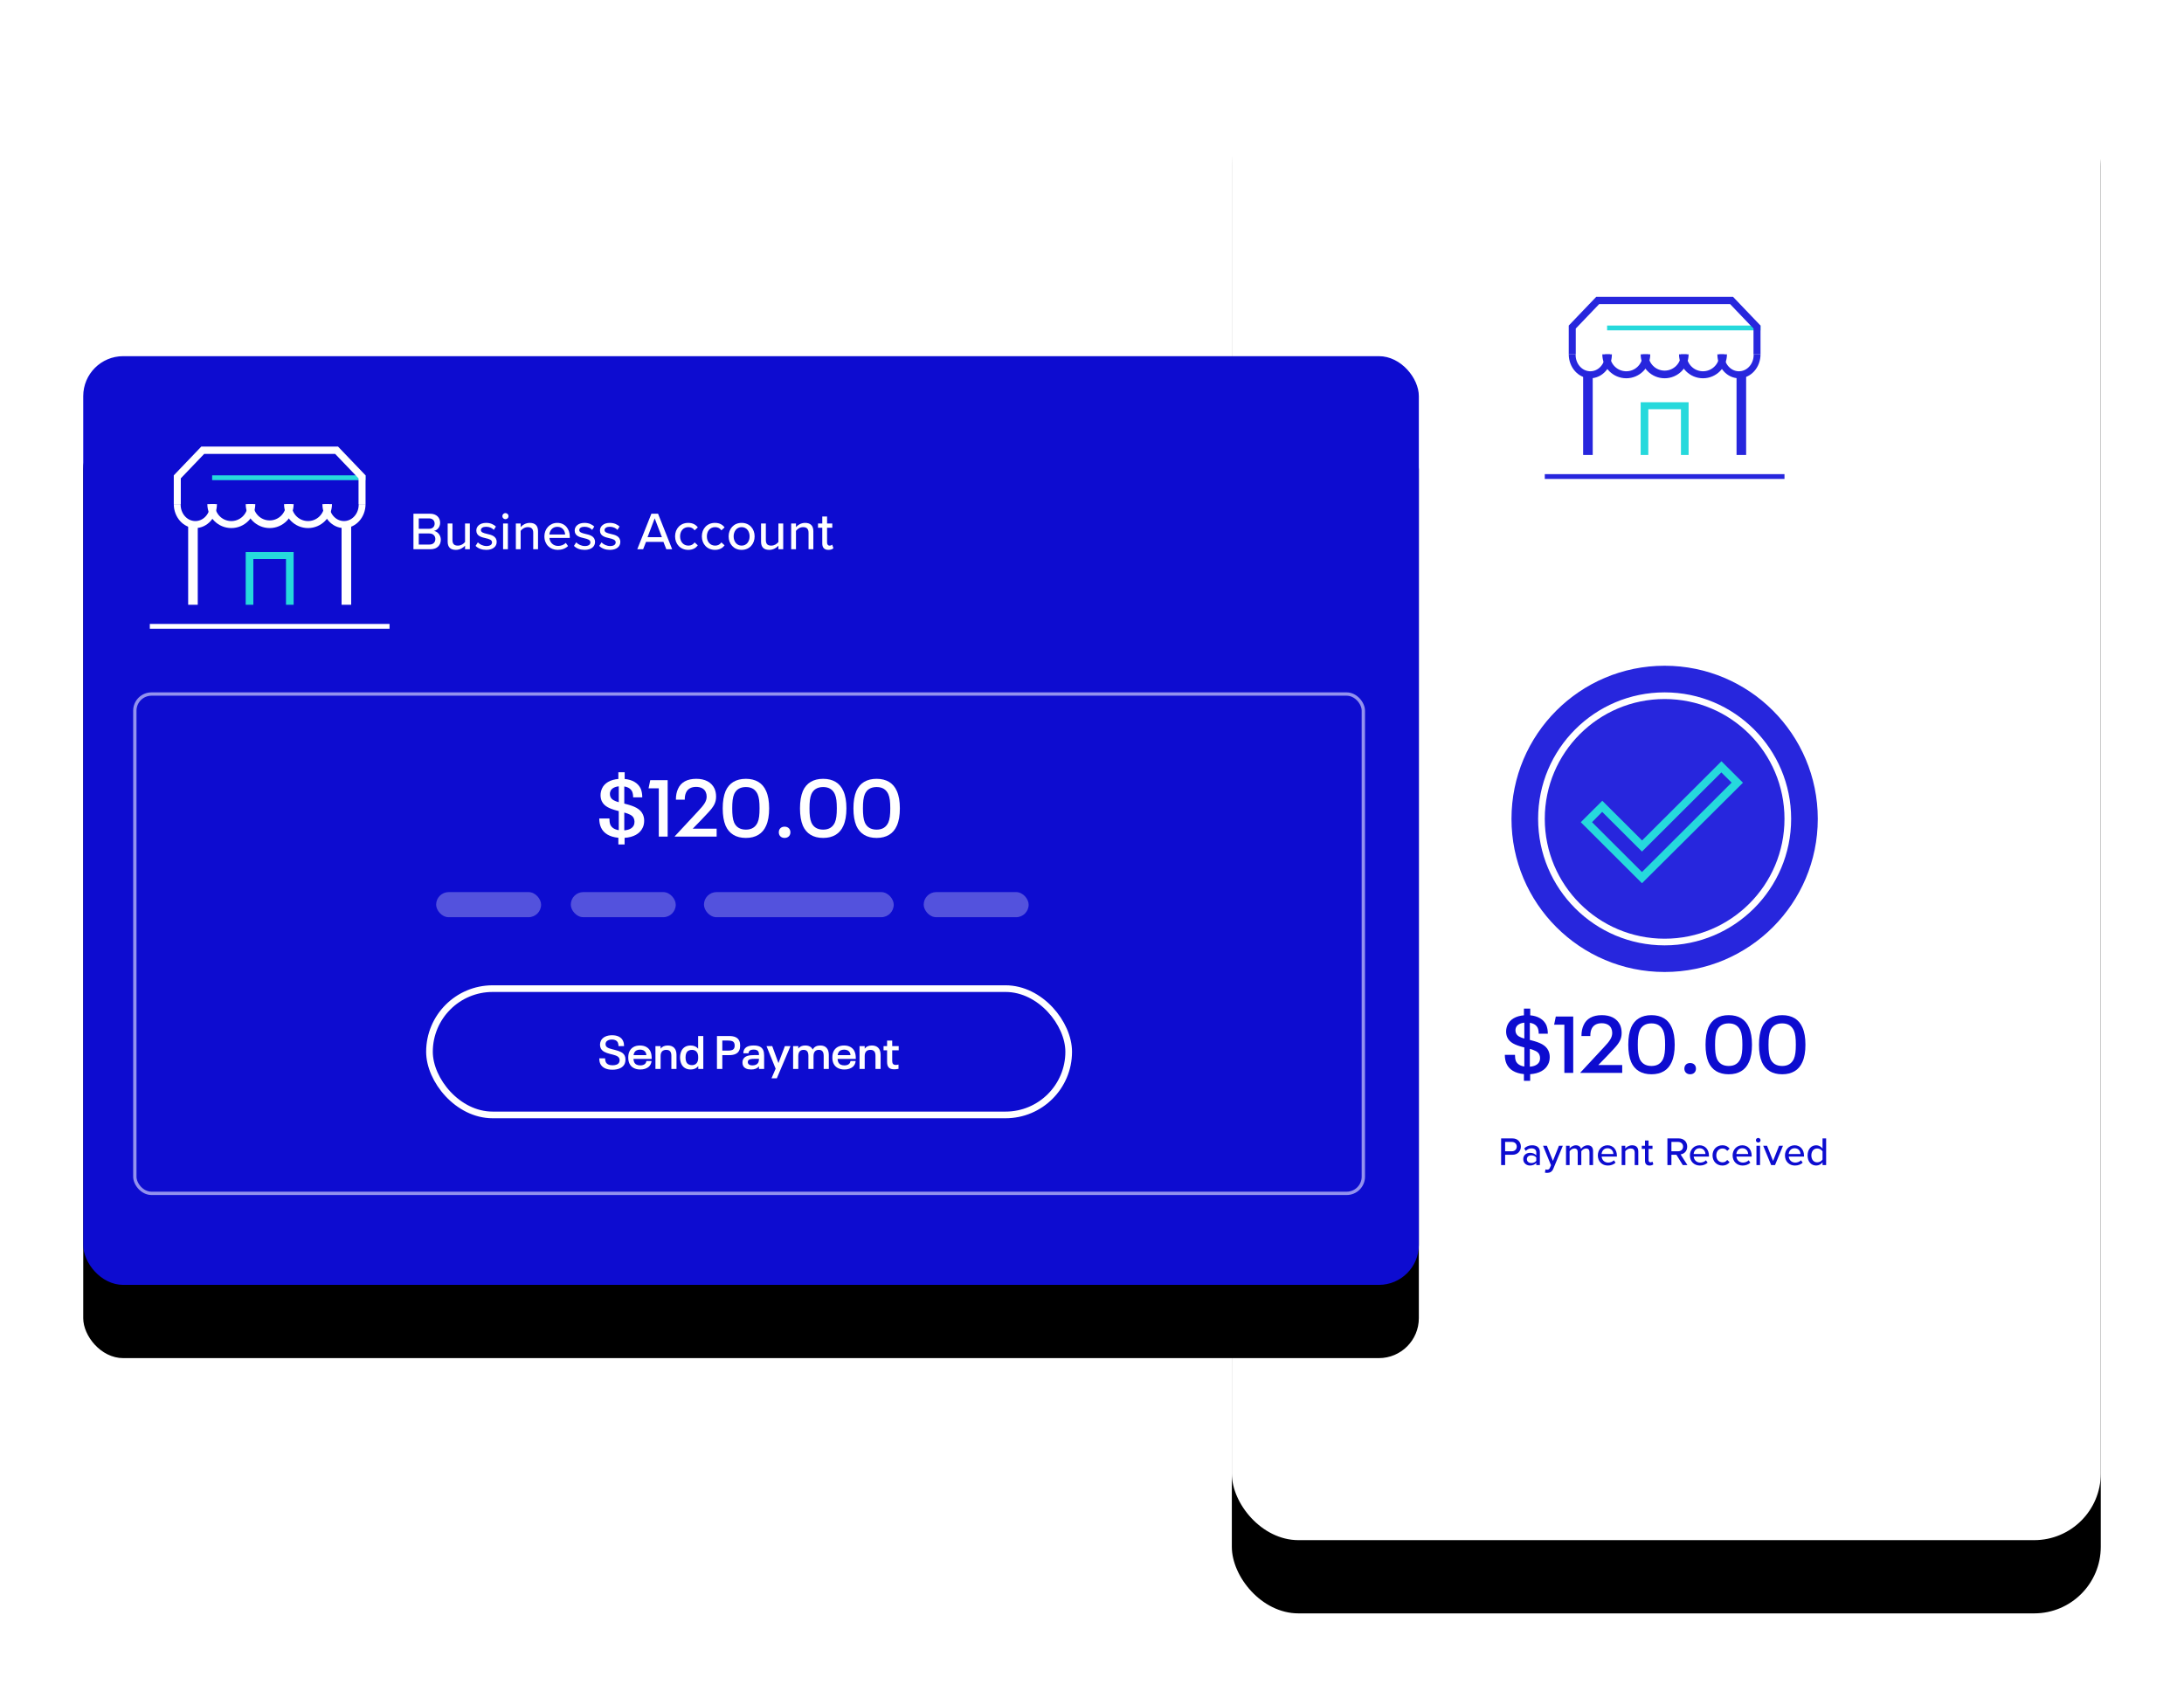 <?xml version="1.0" encoding="UTF-8"?> <svg xmlns="http://www.w3.org/2000/svg" xmlns:xlink="http://www.w3.org/1999/xlink" height="510" viewBox="0 0 656 510" width="656"><defs><rect id="a" height="454.683" rx="20" width="261" x="345"></rect><filter id="b" height="121.6%" width="135.6%" x="-17.8%" y="-6.5%"><feMorphology in="SourceAlpha" operator="erode" radius="2" result="shadowSpreadOuter1"></feMorphology><feOffset dx="0" dy="22" in="shadowSpreadOuter1" result="shadowOffsetOuter1"></feOffset><feGaussianBlur in="shadowOffsetOuter1" result="shadowBlurOuter1" stdDeviation="12.5"></feGaussianBlur><feColorMatrix in="shadowBlurOuter1" result="shadowMatrixOuter1" type="matrix" values="0 0 0 0 0 0 0 0 0 0 0 0 0 0 0 0 0 0 0.15 0"></feColorMatrix><feOffset dx="0" dy="0" in="SourceAlpha" result="shadowOffsetOuter2"></feOffset><feGaussianBlur in="shadowOffsetOuter2" result="shadowBlurOuter2" stdDeviation="4"></feGaussianBlur><feColorMatrix in="shadowBlurOuter2" result="shadowMatrixOuter2" type="matrix" values="0 0 0 0 0 0 0 0 0 0 0 0 0 0 0 0 0 0 0.079 0"></feColorMatrix><feMerge><feMergeNode in="shadowMatrixOuter1"></feMergeNode><feMergeNode in="shadowMatrixOuter2"></feMergeNode></feMerge></filter><rect id="c" height="279" rx="12" width="401.171"></rect><filter id="d" height="135.1%" width="123.2%" x="-11.6%" y="-10.6%"><feMorphology in="SourceAlpha" operator="erode" radius="2" result="shadowSpreadOuter1"></feMorphology><feOffset dx="0" dy="22" in="shadowSpreadOuter1" result="shadowOffsetOuter1"></feOffset><feGaussianBlur in="shadowOffsetOuter1" result="shadowBlurOuter1" stdDeviation="12.5"></feGaussianBlur><feColorMatrix in="shadowBlurOuter1" result="shadowMatrixOuter1" type="matrix" values="0 0 0 0 0 0 0 0 0 0 0 0 0 0 0 0 0 0 0.15 0"></feColorMatrix><feOffset dx="0" dy="0" in="SourceAlpha" result="shadowOffsetOuter2"></feOffset><feGaussianBlur in="shadowOffsetOuter2" result="shadowBlurOuter2" stdDeviation="4"></feGaussianBlur><feColorMatrix in="shadowBlurOuter2" result="shadowMatrixOuter2" type="matrix" values="0 0 0 0 0 0 0 0 0 0 0 0 0 0 0 0 0 0 0.079 0"></feColorMatrix><feMerge><feMergeNode in="shadowMatrixOuter1"></feMergeNode><feMergeNode in="shadowMatrixOuter2"></feMergeNode></feMerge></filter><linearGradient id="e" x1="50%" x2="50%" y1="0%" y2="100%"><stop offset="0" stop-color="#fff"></stop><stop offset="1" stop-color="#fff"></stop></linearGradient></defs><g fill="none" fill-rule="evenodd"><g transform="translate(25 8)"><use fill="#000" filter="url(#b)" xlink:href="#a"></use><use fill="#fff" fill-rule="evenodd" xlink:href="#a"></use></g><g fill="#0d0cd0" fill-rule="nonzero" transform="translate(452 303)"><path d="m13.08 12.624c-.792-1.704-2.664-2.448-4.944-3.048-.216-.048-.408-.096-.624-.168v-5.136c1.152.168 1.968.696 2.376 1.56.192.48.288 1.032.288 1.704h2.736c0-.984-.144-1.8-.456-2.592-.792-1.704-2.496-2.712-4.824-2.928v-2.016h-1.896v2.016c-2.376.192-4.2 1.224-4.92 2.88-.264.6-.432 1.272-.432 1.992 0 .696.144 1.296.36 1.776.72 1.56 2.352 2.28 4.632 2.88.168.048.312.096.48.12v5.736c-1.248-.192-2.112-.744-2.52-1.608-.216-.528-.288-1.176-.288-1.896h-3.048c0 1.008.168 1.92.528 2.712.768 1.704 2.544 2.832 5.208 3.072v2.016h1.872v-1.992c2.64-.168 4.584-1.224 5.424-3.024.312-.624.456-1.344.456-2.136 0-.816-.168-1.368-.408-1.92zm-9.696-5.184c-.12-.264-.192-.528-.192-.912 0-.264.024-.528.168-.864.336-.792 1.224-1.296 2.496-1.44v4.776c-1.2-.336-2.112-.744-2.472-1.56zm6.96 8.544c-.432.864-1.44 1.368-2.832 1.464v-5.352c1.368.384 2.472.816 2.856 1.728.12.312.216.624.216 1.032 0 .384-.072.792-.24 1.128z"></path><path d="m17.88 19.32h2.664v-16.944h-5.232l-.504 2.448h3.072z"></path><path d="m22.68 19.32h12.576v-2.376h-7.176c1.608-1.608 3.096-3.192 4.56-4.752 1.728-1.848 2.448-3.024 2.448-4.896 0-.96-.192-1.704-.456-2.352-.936-2.016-2.928-2.976-5.496-2.976-2.712 0-4.632 1.032-5.496 3.048-.408.888-.624 1.944-.624 3.216h2.664c0-.888.12-1.56.384-2.136.48-1.056 1.488-1.704 3.024-1.704 1.392 0 2.448.552 2.88 1.536.192.408.288.864.288 1.344 0 1.44-.744 2.472-2.544 4.392l-7.032 7.56z"></path><path d="m44.04 19.728c2.952 0 5.04-1.272 6.072-3.672.624-1.392.912-3.096.912-5.208s-.288-3.816-.912-5.208c-1.032-2.4-3.12-3.672-6.072-3.672-2.976 0-5.04 1.272-6.096 3.672-.576 1.392-.864 3.096-.864 5.208s.288 3.816.864 5.208c1.056 2.4 3.12 3.672 6.096 3.672zm0-2.496c-1.8 0-2.928-.792-3.528-2.112-.432-1.008-.576-2.4-.576-4.272 0-1.896.144-3.288.576-4.296.6-1.32 1.728-2.112 3.528-2.112s2.88.792 3.504 2.112c.456 1.008.6 2.4.6 4.296 0 1.872-.144 3.264-.6 4.272-.624 1.32-1.704 2.112-3.504 2.112z"></path><path d="m55.656 19.728c1.032 0 1.752-.672 1.752-1.68 0-1.056-.72-1.704-1.752-1.704-1.008 0-1.728.648-1.728 1.704 0 1.008.72 1.68 1.728 1.68z"></path><path d="m67.248 19.728c2.952 0 5.04-1.272 6.072-3.672.624-1.392.912-3.096.912-5.208s-.288-3.816-.912-5.208c-1.032-2.4-3.12-3.672-6.072-3.672-2.976 0-5.04 1.272-6.096 3.672-.576 1.392-.864 3.096-.864 5.208s.288 3.816.864 5.208c1.056 2.4 3.12 3.672 6.096 3.672zm0-2.496c-1.8 0-2.928-.792-3.528-2.112-.432-1.008-.576-2.4-.576-4.272 0-1.896.144-3.288.576-4.296.6-1.32 1.728-2.112 3.528-2.112s2.88.792 3.504 2.112c.456 1.008.6 2.4.6 4.296 0 1.872-.144 3.264-.6 4.272-.624 1.32-1.704 2.112-3.504 2.112z"></path><path d="m83.304 19.728c2.952 0 5.04-1.272 6.072-3.672.624-1.392.912-3.096.912-5.208s-.288-3.816-.912-5.208c-1.032-2.4-3.12-3.672-6.072-3.672-2.976 0-5.04 1.272-6.096 3.672-.576 1.392-.864 3.096-.864 5.208s.288 3.816.864 5.208c1.056 2.4 3.12 3.672 6.096 3.672zm0-2.496c-1.8 0-2.928-.792-3.528-2.112-.432-1.008-.576-2.4-.576-4.272 0-1.896.144-3.288.576-4.296.6-1.32 1.728-2.112 3.528-2.112s2.88.792 3.504 2.112c.456 1.008.6 2.4.6 4.296 0 1.872-.144 3.264-.6 4.272-.624 1.32-1.704 2.112-3.504 2.112z"></path></g><rect height="279" rx="12" width="401.171" x="25" y="107"></rect><g transform="translate(25 107)"><use fill="#000" filter="url(#d)" xlink:href="#c"></use><use fill="#0d0cd0" fill-rule="evenodd" xlink:href="#c"></use></g><rect height="150" rx="5" stroke="#9392ee" width="369" x="40.5" y="208.5"></rect><g fill="#fff" fill-rule="nonzero" transform="translate(180 232)"><path d="m13.08 12.624c-.792-1.704-2.664-2.448-4.944-3.048-.216-.048-.408-.096-.624-.168v-5.136c1.152.168 1.968.696 2.376 1.56.192.48.288 1.032.288 1.704h2.736c0-.984-.144-1.8-.456-2.592-.792-1.704-2.496-2.712-4.824-2.928v-2.016h-1.896v2.016c-2.376.192-4.2 1.224-4.92 2.88-.264.6-.432 1.272-.432 1.992 0 .696.144 1.296.36 1.776.72 1.56 2.352 2.28 4.632 2.88.168.048.312.096.48.12v5.736c-1.248-.192-2.112-.744-2.52-1.608-.216-.528-.288-1.176-.288-1.896h-3.048c0 1.008.168 1.92.528 2.712.768 1.704 2.544 2.832 5.208 3.072v2.016h1.872v-1.992c2.64-.168 4.584-1.224 5.424-3.024.312-.624.456-1.344.456-2.136 0-.816-.168-1.368-.408-1.92zm-9.696-5.184c-.12-.264-.192-.528-.192-.912 0-.264.024-.528.168-.864.336-.792 1.224-1.296 2.496-1.44v4.776c-1.2-.336-2.112-.744-2.472-1.56zm6.96 8.544c-.432.864-1.44 1.368-2.832 1.464v-5.352c1.368.384 2.472.816 2.856 1.728.12.312.216.624.216 1.032 0 .384-.072.792-.24 1.128z"></path><path d="m17.88 19.32h2.664v-16.944h-5.232l-.504 2.448h3.072z"></path><path d="m22.68 19.32h12.576v-2.376h-7.176c1.608-1.608 3.096-3.192 4.56-4.752 1.728-1.848 2.448-3.024 2.448-4.896 0-.96-.192-1.704-.456-2.352-.936-2.016-2.928-2.976-5.496-2.976-2.712 0-4.632 1.032-5.496 3.048-.408.888-.624 1.944-.624 3.216h2.664c0-.888.12-1.56.384-2.136.48-1.056 1.488-1.704 3.024-1.704 1.392 0 2.448.552 2.88 1.536.192.408.288.864.288 1.344 0 1.44-.744 2.472-2.544 4.392l-7.032 7.56z"></path><path d="m44.04 19.728c2.952 0 5.04-1.272 6.072-3.672.624-1.392.912-3.096.912-5.208s-.288-3.816-.912-5.208c-1.032-2.4-3.12-3.672-6.072-3.672-2.976 0-5.04 1.272-6.096 3.672-.576 1.392-.864 3.096-.864 5.208s.288 3.816.864 5.208c1.056 2.4 3.12 3.672 6.096 3.672zm0-2.496c-1.8 0-2.928-.792-3.528-2.112-.432-1.008-.576-2.4-.576-4.272 0-1.896.144-3.288.576-4.296.6-1.32 1.728-2.112 3.528-2.112s2.88.792 3.504 2.112c.456 1.008.6 2.4.6 4.296 0 1.872-.144 3.264-.6 4.272-.624 1.32-1.704 2.112-3.504 2.112z"></path><path d="m55.656 19.728c1.032 0 1.752-.672 1.752-1.68 0-1.056-.72-1.704-1.752-1.704-1.008 0-1.728.648-1.728 1.704 0 1.008.72 1.68 1.728 1.68z"></path><path d="m67.248 19.728c2.952 0 5.04-1.272 6.072-3.672.624-1.392.912-3.096.912-5.208s-.288-3.816-.912-5.208c-1.032-2.4-3.12-3.672-6.072-3.672-2.976 0-5.04 1.272-6.096 3.672-.576 1.392-.864 3.096-.864 5.208s.288 3.816.864 5.208c1.056 2.4 3.12 3.672 6.096 3.672zm0-2.496c-1.8 0-2.928-.792-3.528-2.112-.432-1.008-.576-2.4-.576-4.272 0-1.896.144-3.288.576-4.296.6-1.32 1.728-2.112 3.528-2.112s2.88.792 3.504 2.112c.456 1.008.6 2.4.6 4.296 0 1.872-.144 3.264-.6 4.272-.624 1.32-1.704 2.112-3.504 2.112z"></path><path d="m83.304 19.728c2.952 0 5.04-1.272 6.072-3.672.624-1.392.912-3.096.912-5.208s-.288-3.816-.912-5.208c-1.032-2.4-3.12-3.672-6.072-3.672-2.976 0-5.04 1.272-6.096 3.672-.576 1.392-.864 3.096-.864 5.208s.288 3.816.864 5.208c1.056 2.4 3.12 3.672 6.096 3.672zm0-2.496c-1.8 0-2.928-.792-3.528-2.112-.432-1.008-.576-2.4-.576-4.272 0-1.896.144-3.288.576-4.296.6-1.32 1.728-2.112 3.528-2.112s2.88.792 3.504 2.112c.456 1.008.6 2.4.6 4.296 0 1.872-.144 3.264-.6 4.272-.624 1.32-1.704 2.112-3.504 2.112z"></path></g><g fill="#fff" fill-rule="nonzero" transform="translate(180 311)"><path d="m3.934 10.36c1.82 0 3.178-.616 3.696-1.778.154-.35.238-.756.238-1.232 0-.462-.07-.84-.21-1.162-.462-1.036-1.624-1.428-2.968-1.778-1.232-.322-2.38-.518-2.702-1.232-.084-.168-.098-.308-.098-.518 0-.182.014-.336.112-.518.224-.532.91-.854 1.792-.854.896 0 1.526.322 1.806.952.126.28.168.616.182 1.022h1.666c0-.588-.084-1.064-.294-1.526-.49-1.134-1.68-1.736-3.304-1.736s-2.898.63-3.374 1.694c-.154.35-.252.728-.252 1.134 0 .434.084.77.21 1.064.42.938 1.47 1.372 2.73 1.708 1.274.322 2.478.532 2.828 1.316.084.182.126.364.126.588s-.042.42-.14.644c-.252.574-.994.882-1.988.882-1.05 0-1.75-.35-2.044-1.008-.126-.294-.182-.658-.196-1.078h-1.75c0 .602.098 1.134.294 1.596.518 1.12 1.736 1.82 3.64 1.82z"></path><path d="m13.72 8.624c-.322.294-.84.434-1.414.434-.91 0-1.54-.336-1.82-.98-.126-.266-.182-.588-.21-.966h5.474c0-.924-.084-1.568-.364-2.226-.504-1.12-1.61-1.806-3.164-1.806s-2.66.686-3.178 1.82c-.224.504-.336 1.05-.336 1.778 0 .7.112 1.288.336 1.792.518 1.148 1.68 1.82 3.29 1.82 1.036 0 1.946-.294 2.562-.84.462-.434.742-.994.812-1.708h-1.54c-.042.308-.196.658-.448.882zm-1.47-4.298c.854 0 1.442.322 1.736.938.084.224.14.434.168.714h-3.85c.028-.252.084-.448.182-.658.294-.658.882-.994 1.764-.994z"></path><path d="m20.566 3.08c-.952 0-1.666.322-2.142.952v-.77h-1.554v6.86h1.554v-3.864c0-1.232.602-1.862 1.694-1.862 1.036 0 1.54.546 1.54 1.792v3.934h1.54v-4.242c0-1.848-.98-2.8-2.632-2.8z"></path><path d="m29.694.238v3.808c-.532-.644-1.302-.966-2.254-.966-1.358 0-2.324.644-2.8 1.708-.238.532-.378 1.176-.378 1.904 0 .7.14 1.358.378 1.89.476 1.064 1.442 1.708 2.8 1.708.98 0 1.764-.336 2.296-1.008v.84h1.512v-9.884zm.014 6.622c0 1.372-.728 2.128-1.876 2.128-.798 0-1.4-.336-1.694-.994-.14-.336-.224-.756-.224-1.302s.084-.98.224-1.316c.294-.658.896-.98 1.694-.98 1.148 0 1.876.742 1.876 2.114z"></path><path d="m35.35 10.122h1.61v-4.144h2.114c1.484 0 2.548-.462 2.982-1.456.182-.406.266-.84.266-1.414s-.084-1.022-.266-1.414c-.434-1.008-1.498-1.456-2.982-1.456h-3.724zm1.61-5.502v-3.024h1.708c.966 0 1.596.168 1.862.742.098.224.14.462.14.77s-.042.546-.14.756c-.252.574-.882.756-1.862.756z"></path><path d="m49.238 4.466c-.42-.952-1.358-1.386-2.856-1.386-1.4 0-2.478.378-2.912 1.344-.14.294-.196.616-.196.994h1.568c0-.154.028-.28.098-.462.21-.462.714-.644 1.456-.644.728 0 1.218.21 1.428.672.112.252.14.448.14.798v.182h-1.428c-1.596 0-2.856.252-3.36 1.344-.112.252-.168.546-.168.896 0 .364.056.644.182.924.35.784 1.232 1.162 2.422 1.162 1.106 0 1.876-.336 2.352-.938v.77h1.554v-4.018c0-.658-.084-1.204-.28-1.638zm-1.442 3.654c-.28.602-.882.938-1.778.938-.588 0-1.12-.154-1.316-.574-.056-.126-.084-.266-.084-.42s.028-.28.084-.392c.224-.49 1.05-.588 1.932-.588h1.33v.084c0 .364-.056.686-.168.952z"></path><path d="m55.762 3.262-1.946 5.11-1.862-5.11h-1.722l2.744 6.79-1.246 2.898h1.596l4.116-9.688z"></path><path d="m66.402 3.08c-1.078 0-1.82.378-2.296 1.232-.378-.826-1.176-1.232-2.254-1.232-.938 0-1.624.322-2.072.91v-.728h-1.554v6.86h1.554v-3.864c0-1.218.56-1.862 1.582-1.862.98 0 1.456.546 1.456 1.806v3.92h1.54v-3.864c0-1.218.56-1.862 1.596-1.862.966 0 1.456.546 1.456 1.806v3.92h1.54v-4.228c0-1.834-.938-2.814-2.548-2.814z"></path><path d="m75.026 8.624c-.322.294-.84.434-1.414.434-.91 0-1.54-.336-1.82-.98-.126-.266-.182-.588-.21-.966h5.474c0-.924-.084-1.568-.364-2.226-.504-1.12-1.61-1.806-3.164-1.806s-2.66.686-3.178 1.82c-.224.504-.336 1.05-.336 1.778 0 .7.112 1.288.336 1.792.518 1.148 1.68 1.82 3.29 1.82 1.036 0 1.946-.294 2.562-.84.462-.434.742-.994.812-1.708h-1.54c-.042.308-.196.658-.448.882zm-1.47-4.298c.854 0 1.442.322 1.736.938.084.224.14.434.168.714h-3.85c.028-.252.084-.448.182-.658.294-.658.882-.994 1.764-.994z"></path><path d="m81.872 3.08c-.952 0-1.666.322-2.142.952v-.77h-1.554v6.86h1.554v-3.864c0-1.232.602-1.862 1.694-1.862 1.036 0 1.54.546 1.54 1.792v3.934h1.54v-4.242c0-1.848-.98-2.8-2.632-2.8z"></path><path d="m88.592 10.234c.42 0 .896-.056 1.288-.14v-1.288c-.28.084-.588.112-.826.112-.714 0-1.064-.35-1.064-1.19v-3.192h1.946v-1.274h-1.946v-1.652h-1.54v1.652h-1.064v1.274h1.064v3.472c0 1.568.658 2.226 2.142 2.226z"></path></g><rect height="37.941" rx="18.971" stroke="#fff" stroke-width="2" width="192" x="129" y="297"></rect><g transform="translate(45 134.16)"><path d="m11.52 23.04h2.88v24.48h-2.88z" fill="#fff"></path><path d="m43.2 47.52h-2.298v-13.746h-9.804v13.746h-2.298v-15.84h14.4z" fill="#26d9dc"></path><g fill="#fff"><path d="m57.6 23.04h2.88v24.48h-2.88z"></path><path d="m0 53.28h72v1.44h-72z"></path><path d="m13.683 24.48c-3.579-.005-6.479-3.226-6.483-7.2h2.069c-.096 2.705 1.8 4.985 4.236 5.092 2.436.107 4.489-1.999 4.585-4.704.005-.129.005-.258 0-.388h2.069c-.003 3.972-2.9 7.192-6.477 7.2z"></path><path d="m24.484 24.48c-3.977-.005-7.199-3.226-7.204-7.2h2.299c-.107 2.705 2 4.985 4.707 5.092 2.707.107 4.988-1.999 5.095-4.704.005-.129.005-.258 0-.388h2.299c-.005 3.972-3.222 7.192-7.196 7.2z"></path><path d="m36 24.48c-3.975-.005-7.195-3.226-7.2-7.2h2.298c0 2.708 2.195 4.902 4.902 4.902s4.902-2.195 4.902-4.902h2.298c-.004 3.975-3.225 7.196-7.2 7.2z"></path><path d="m47.516 24.48c-3.974-.008-7.192-3.229-7.196-7.2h2.299c-.107 2.705 2 4.985 4.707 5.092 2.707.107 4.988-1.999 5.095-4.704.005-.129.005-.258 0-.388h2.299c-.004 3.975-3.227 7.196-7.204 7.2z"></path><path d="m58.317 24.48c-3.576-.008-6.473-3.229-6.477-7.2h2.069c-.096 2.705 1.8 4.985 4.236 5.092 2.436.107 4.489-1.999 4.585-4.704.005-.129.005-.258 0-.388h2.069c-.004 3.975-2.904 7.196-6.483 7.2z"></path></g><path d="m18.72 8.64h46.08v1.44h-46.08z" fill="#26d9dc"></path><path d="m64.8 17.28h-2.108v-7.74l-7.028-7.345h-39.328l-7.028 7.345v7.74h-2.108v-8.64l8.265-8.64h41.071l8.265 8.64z" fill="#fff"></path></g><g transform="translate(464 89.16)"><path d="m11.52 23.04h2.88v24.48h-2.88z" fill="#2726dd"></path><path d="m43.2 47.52h-2.298v-13.746h-9.804v13.746h-2.298v-15.84h14.4z" fill="#26d9dc"></path><g fill="#2726dd"><path d="m57.6 23.04h2.88v24.48h-2.88z"></path><path d="m0 53.28h72v1.44h-72z"></path><path d="m13.683 24.48c-3.579-.005-6.479-3.226-6.483-7.2h2.069c-.096 2.705 1.8 4.985 4.236 5.092 2.436.107 4.489-1.999 4.585-4.704.005-.129.005-.258 0-.388h2.069c-.003 3.972-2.9 7.192-6.477 7.2z"></path><path d="m24.484 24.48c-3.977-.005-7.199-3.226-7.204-7.2h2.299c-.107 2.705 2 4.985 4.707 5.092 2.707.107 4.988-1.999 5.095-4.704.005-.129.005-.258 0-.388h2.299c-.005 3.972-3.222 7.192-7.196 7.2z"></path><path d="m36 24.48c-3.975-.005-7.195-3.226-7.2-7.2h2.298c0 2.708 2.195 4.902 4.902 4.902s4.902-2.195 4.902-4.902h2.298c-.004 3.975-3.225 7.196-7.2 7.2z"></path><path d="m47.516 24.48c-3.974-.008-7.192-3.229-7.196-7.2h2.299c-.107 2.705 2 4.985 4.707 5.092 2.707.107 4.988-1.999 5.095-4.704.005-.129.005-.258 0-.388h2.299c-.004 3.975-3.227 7.196-7.204 7.2z"></path><path d="m58.317 24.48c-3.576-.008-6.473-3.229-6.477-7.2h2.069c-.096 2.705 1.8 4.985 4.236 5.092 2.436.107 4.489-1.999 4.585-4.704.005-.129.005-.258 0-.388h2.069c-.004 3.975-2.904 7.196-6.483 7.2z"></path></g><path d="m18.72 8.64h46.08v1.44h-46.08z" fill="#26d9dc"></path><path d="m64.8 17.28h-2.108v-7.74l-7.028-7.345h-39.328l-7.028 7.345v7.74h-2.108v-8.64l8.265-8.64h41.071l8.265 8.64z" fill="#2726dd"></path></g><g fill="#fff" fill-rule="nonzero" transform="translate(124.184 154.136)"><path d="m0 10.864h5.136c1.968 0 3.088-1.2 3.088-2.88 0-1.296-.928-2.448-2.064-2.624.976-.208 1.856-1.104 1.856-2.448 0-1.552-1.104-2.72-3.008-2.72h-5.008zm1.6-6.144v-3.12h3.104c1.072 0 1.664.688 1.664 1.568s-.592 1.552-1.664 1.552zm0 4.736v-3.328h3.184c1.184 0 1.792.768 1.792 1.648 0 1.04-.672 1.68-1.792 1.68z"></path><path d="m15.499 10.864h1.44v-7.728h-1.44v5.552c-.432.576-1.248 1.088-2.144 1.088-.992 0-1.632-.384-1.632-1.664v-4.976h-1.44v5.456c0 1.632.816 2.464 2.464 2.464 1.184 0 2.16-.608 2.752-1.248z"></path><path d="m18.661 9.856c.784.8 1.92 1.2 3.216 1.2 2.032 0 3.12-1.04 3.12-2.368 0-1.776-1.6-2.144-2.944-2.448-.96-.224-1.792-.448-1.792-1.12 0-.624.608-1.008 1.584-1.008s1.84.4 2.288.944l.64-1.008c-.656-.624-1.616-1.104-2.944-1.104-1.888 0-2.944 1.056-2.944 2.288 0 1.664 1.536 2.016 2.848 2.32.992.224 1.872.48 1.872 1.248 0 .656-.576 1.104-1.664 1.104-1.04 0-2.064-.528-2.592-1.104z"></path><path d="m27.632 1.84c.512 0 .928-.4.928-.912s-.416-.928-.928-.928c-.496 0-.928.416-.928.928s.432.912.928.912zm-.704 9.024h1.44v-7.728h-1.44z"></path><path d="m35.979 10.864h1.44v-5.424c0-1.632-.848-2.496-2.48-2.496-1.2 0-2.224.656-2.736 1.28v-1.088h-1.44v7.728h1.44v-5.52c.416-.576 1.232-1.12 2.128-1.12.992 0 1.648.416 1.648 1.696z"></path><path d="m39.333 6.992c0 2.432 1.696 4.064 4 4.064 1.248 0 2.336-.4 3.104-1.152l-.672-.944c-.576.592-1.472.912-2.288.912-1.552 0-2.512-1.088-2.624-2.4h6.112v-.352c0-2.368-1.44-4.176-3.76-4.176-2.256 0-3.872 1.808-3.872 4.048zm3.872-2.864c1.632 0 2.32 1.28 2.352 2.304h-4.72c.08-1.056.816-2.304 2.368-2.304z"></path><path d="m48.208 9.856c.784.8 1.92 1.2 3.216 1.2 2.032 0 3.12-1.04 3.12-2.368 0-1.776-1.6-2.144-2.944-2.448-.96-.224-1.792-.448-1.792-1.12 0-.624.608-1.008 1.584-1.008s1.84.4 2.288.944l.64-1.008c-.656-.624-1.616-1.104-2.944-1.104-1.888 0-2.944 1.056-2.944 2.288 0 1.664 1.536 2.016 2.848 2.32.992.224 1.872.48 1.872 1.248 0 .656-.576 1.104-1.664 1.104-1.04 0-2.064-.528-2.592-1.104z"></path><path d="m55.803 9.856c.784.8 1.92 1.2 3.216 1.2 2.032 0 3.12-1.04 3.12-2.368 0-1.776-1.6-2.144-2.944-2.448-.96-.224-1.792-.448-1.792-1.12 0-.624.608-1.008 1.584-1.008s1.84.4 2.288.944l.64-1.008c-.656-.624-1.616-1.104-2.944-1.104-1.888 0-2.944 1.056-2.944 2.288 0 1.664 1.536 2.016 2.848 2.32.992.224 1.872.48 1.872 1.248 0 .656-.576 1.104-1.664 1.104-1.04 0-2.064-.528-2.592-1.104z"></path><path d="m75.952 10.864h1.76l-4.24-10.672h-2l-4.24 10.672h1.76l.864-2.208h5.232zm-3.488-9.28 2.16 5.648h-4.304z"></path><path d="m78.587 6.992c0 2.32 1.6 4.064 3.936 4.064 1.456 0 2.336-.608 2.896-1.36l-.96-.88c-.464.64-1.088.96-1.872.96-1.52 0-2.496-1.184-2.496-2.784s.976-2.768 2.496-2.768c.784 0 1.408.304 1.872.96l.96-.88c-.56-.752-1.44-1.36-2.896-1.36-2.336 0-3.936 1.728-3.936 4.048z"></path><path d="m86.629 6.992c0 2.32 1.6 4.064 3.936 4.064 1.456 0 2.336-.608 2.896-1.36l-.96-.88c-.464.64-1.088.96-1.872.96-1.52 0-2.496-1.184-2.496-2.784s.976-2.768 2.496-2.768c.784 0 1.408.304 1.872.96l.96-.88c-.56-.752-1.44-1.36-2.896-1.36-2.336 0-3.936 1.728-3.936 4.048z"></path><path d="m98.576 11.056c2.416 0 3.904-1.824 3.904-4.064 0-2.224-1.488-4.048-3.904-4.048-2.4 0-3.904 1.824-3.904 4.048 0 2.24 1.504 4.064 3.904 4.064zm0-1.28c-1.536 0-2.4-1.312-2.4-2.784 0-1.456.864-2.768 2.4-2.768 1.552 0 2.4 1.312 2.4 2.768 0 1.472-.848 2.784-2.4 2.784z"></path><path d="m109.627 10.864h1.44v-7.728h-1.44v5.552c-.432.576-1.248 1.088-2.144 1.088-.992 0-1.632-.384-1.632-1.664v-4.976h-1.44v5.456c0 1.632.816 2.464 2.464 2.464 1.184 0 2.16-.608 2.752-1.248z"></path><path d="m118.677 10.864h1.44v-5.424c0-1.632-.848-2.496-2.48-2.496-1.2 0-2.224.656-2.736 1.28v-1.088h-1.44v7.728h1.44v-5.52c.416-.576 1.232-1.12 2.128-1.12.992 0 1.648.416 1.648 1.696z"></path><path d="m124.64 11.056c.752 0 1.2-.208 1.504-.496l-.368-1.088c-.144.16-.448.304-.784.304-.496 0-.752-.4-.752-.944v-4.432h1.568v-1.264h-1.568v-2.112h-1.44v2.112h-1.28v1.264h1.28v4.752c0 1.216.624 1.904 1.84 1.904z"></path></g><g fill="#0d0cd0" fill-rule="nonzero" transform="translate(450.888 341.852)"><path d="m0 8.148h1.2v-3.084h2.172c1.632 0 2.556-1.128 2.556-2.46s-.912-2.46-2.556-2.46h-3.372zm4.692-5.544c0 .84-.612 1.404-1.476 1.404h-2.016v-2.808h2.016c.864 0 1.476.564 1.476 1.404z"></path><path d="m10.556 8.148h1.08v-3.912c0-1.476-1.068-2.028-2.328-2.028-.936 0-1.728.312-2.376.948l.468.744c.516-.516 1.08-.768 1.74-.768.828 0 1.416.432 1.416 1.152v.96c-.444-.516-1.116-.768-1.896-.768-.972 0-2.016.576-2.016 1.896 0 1.272 1.056 1.92 2.016 1.92.78 0 1.44-.276 1.896-.78zm0-1.272c-.324.432-.888.66-1.488.66-.78 0-1.332-.468-1.332-1.152s.552-1.152 1.332-1.152c.6 0 1.164.228 1.488.66z"></path><path d="m13.324 9.444-.168.972c.168.048.492.084.672.084.84-.012 1.476-.336 1.848-1.248l2.856-6.9h-1.164l-1.812 4.548-1.812-4.548h-1.152l2.388 5.856-.336.768c-.18.432-.444.564-.84.564-.144 0-.348-.036-.48-.096z"></path><path d="m26.532 8.148h1.08v-4.188c0-1.164-.576-1.752-1.644-1.752-.852 0-1.62.54-1.956 1.08-.18-.624-.696-1.08-1.572-1.08-.864 0-1.632.6-1.872.96v-.816h-1.08v5.796h1.08v-4.14c.288-.42.852-.84 1.416-.84.732 0 1.02.444 1.02 1.116v3.864h1.08v-4.152c.276-.42.852-.828 1.44-.828.708 0 1.008.444 1.008 1.116z"></path><path d="m29.048 5.244c0 1.824 1.272 3.048 3 3.048.936 0 1.752-.3 2.328-.864l-.504-.708c-.432.444-1.104.684-1.716.684-1.164 0-1.884-.816-1.968-1.8h4.584v-.264c0-1.776-1.08-3.132-2.82-3.132-1.692 0-2.904 1.356-2.904 3.036zm2.904-2.148c1.224 0 1.74.96 1.764 1.728h-3.54c.06-.792.612-1.728 1.776-1.728z"></path><path d="m40.12 8.148h1.08v-4.068c0-1.224-.636-1.872-1.86-1.872-.9 0-1.668.492-2.052.96v-.816h-1.08v5.796h1.08v-4.14c.312-.432.924-.84 1.596-.84.744 0 1.236.312 1.236 1.272z"></path><path d="m44.592 8.292c.564 0 .9-.156 1.128-.372l-.276-.816c-.108.12-.336.228-.588.228-.372 0-.564-.3-.564-.708v-3.324h1.176v-.948h-1.176v-1.584h-1.08v1.584h-.96v.948h.96v3.564c0 .912.468 1.428 1.38 1.428z"></path><path d="m54.556 8.148h1.392l-2.052-3.204c1.02-.132 1.992-.9 1.992-2.34 0-1.476-1.044-2.46-2.568-2.46h-3.372v8.004h1.2v-3.084h1.5zm.096-5.544c0 .84-.624 1.404-1.488 1.404h-2.016v-2.808h2.016c.864 0 1.488.564 1.488 1.404z"></path><path d="m56.7 5.244c0 1.824 1.272 3.048 3 3.048.936 0 1.752-.3 2.328-.864l-.504-.708c-.432.444-1.104.684-1.716.684-1.164 0-1.884-.816-1.968-1.8h4.584v-.264c0-1.776-1.08-3.132-2.82-3.132-1.692 0-2.904 1.356-2.904 3.036zm2.904-2.148c1.224 0 1.74.96 1.764 1.728h-3.54c.06-.792.612-1.728 1.776-1.728z"></path><path d="m63.5 5.244c0 1.74 1.2 3.048 2.952 3.048 1.092 0 1.752-.456 2.172-1.02l-.72-.66c-.348.48-.816.72-1.404.72-1.14 0-1.872-.888-1.872-2.088s.732-2.076 1.872-2.076c.588 0 1.056.228 1.404.72l.72-.66c-.42-.564-1.08-1.02-2.172-1.02-1.752 0-2.952 1.296-2.952 3.036z"></path><path d="m69.532 5.244c0 1.824 1.272 3.048 3 3.048.936 0 1.752-.3 2.328-.864l-.504-.708c-.432.444-1.104.684-1.716.684-1.164 0-1.884-.816-1.968-1.8h4.584v-.264c0-1.776-1.08-3.132-2.82-3.132-1.692 0-2.904 1.356-2.904 3.036zm2.904-2.148c1.224 0 1.74.96 1.764 1.728h-3.54c.06-.792.612-1.728 1.776-1.728z"></path><path d="m77.22 1.38c.384 0 .696-.3.696-.684s-.312-.696-.696-.696c-.372 0-.696.312-.696.696s.324.684.696.684zm-.528 6.768h1.08v-5.796h-1.08z"></path><path d="m81.104 8.148h1.164l2.388-5.796h-1.164l-1.812 4.548-1.812-4.548h-1.152z"></path><path d="m85.252 5.244c0 1.824 1.272 3.048 3 3.048.936 0 1.752-.3 2.328-.864l-.504-.708c-.432.444-1.104.684-1.716.684-1.164 0-1.884-.816-1.968-1.8h4.584v-.264c0-1.776-1.08-3.132-2.82-3.132-1.692 0-2.904 1.356-2.904 3.036zm2.904-2.148c1.224 0 1.74.96 1.764 1.728h-3.54c.06-.792.612-1.728 1.776-1.728z"></path><path d="m96.54 8.148h1.08v-8.004h-1.08v3.048c-.468-.624-1.152-.984-1.896-.984-1.512 0-2.592 1.188-2.592 3.048 0 1.896 1.08 3.036 2.592 3.036.768 0 1.464-.396 1.896-.972zm0-1.656c-.3.468-.948.84-1.608.84-1.08 0-1.752-.876-1.752-2.076 0-1.212.672-2.088 1.752-2.088.66 0 1.308.384 1.608.852z"></path></g><g fill="#5352dd"><rect height="7.543" rx="3.771" width="31.525" x="131" y="268"></rect><rect height="7.543" rx="3.771" width="31.525" x="171.448" y="268"></rect><rect height="7.543" rx="3.771" width="31.525" x="277.448" y="268"></rect><rect height="7.543" rx="3.771" width="57" x="211.448" y="268"></rect></g><g transform="translate(454 200)"><circle cx="46" cy="46" fill="#2726dd" r="46"></circle><circle cx="46" cy="46" r="37" stroke="url(#e)" stroke-width="2"></circle><path d="m39.194 65.34-18.381-18.339 6.462-6.439 11.951 11.924 23.839-23.792 6.462 6.447zm-15.003-18.339 15.003 14.968 26.923-26.861-3.084-3.068-23.839 23.784-11.951-11.924z" fill="#26d9dc"></path></g></g></svg> 